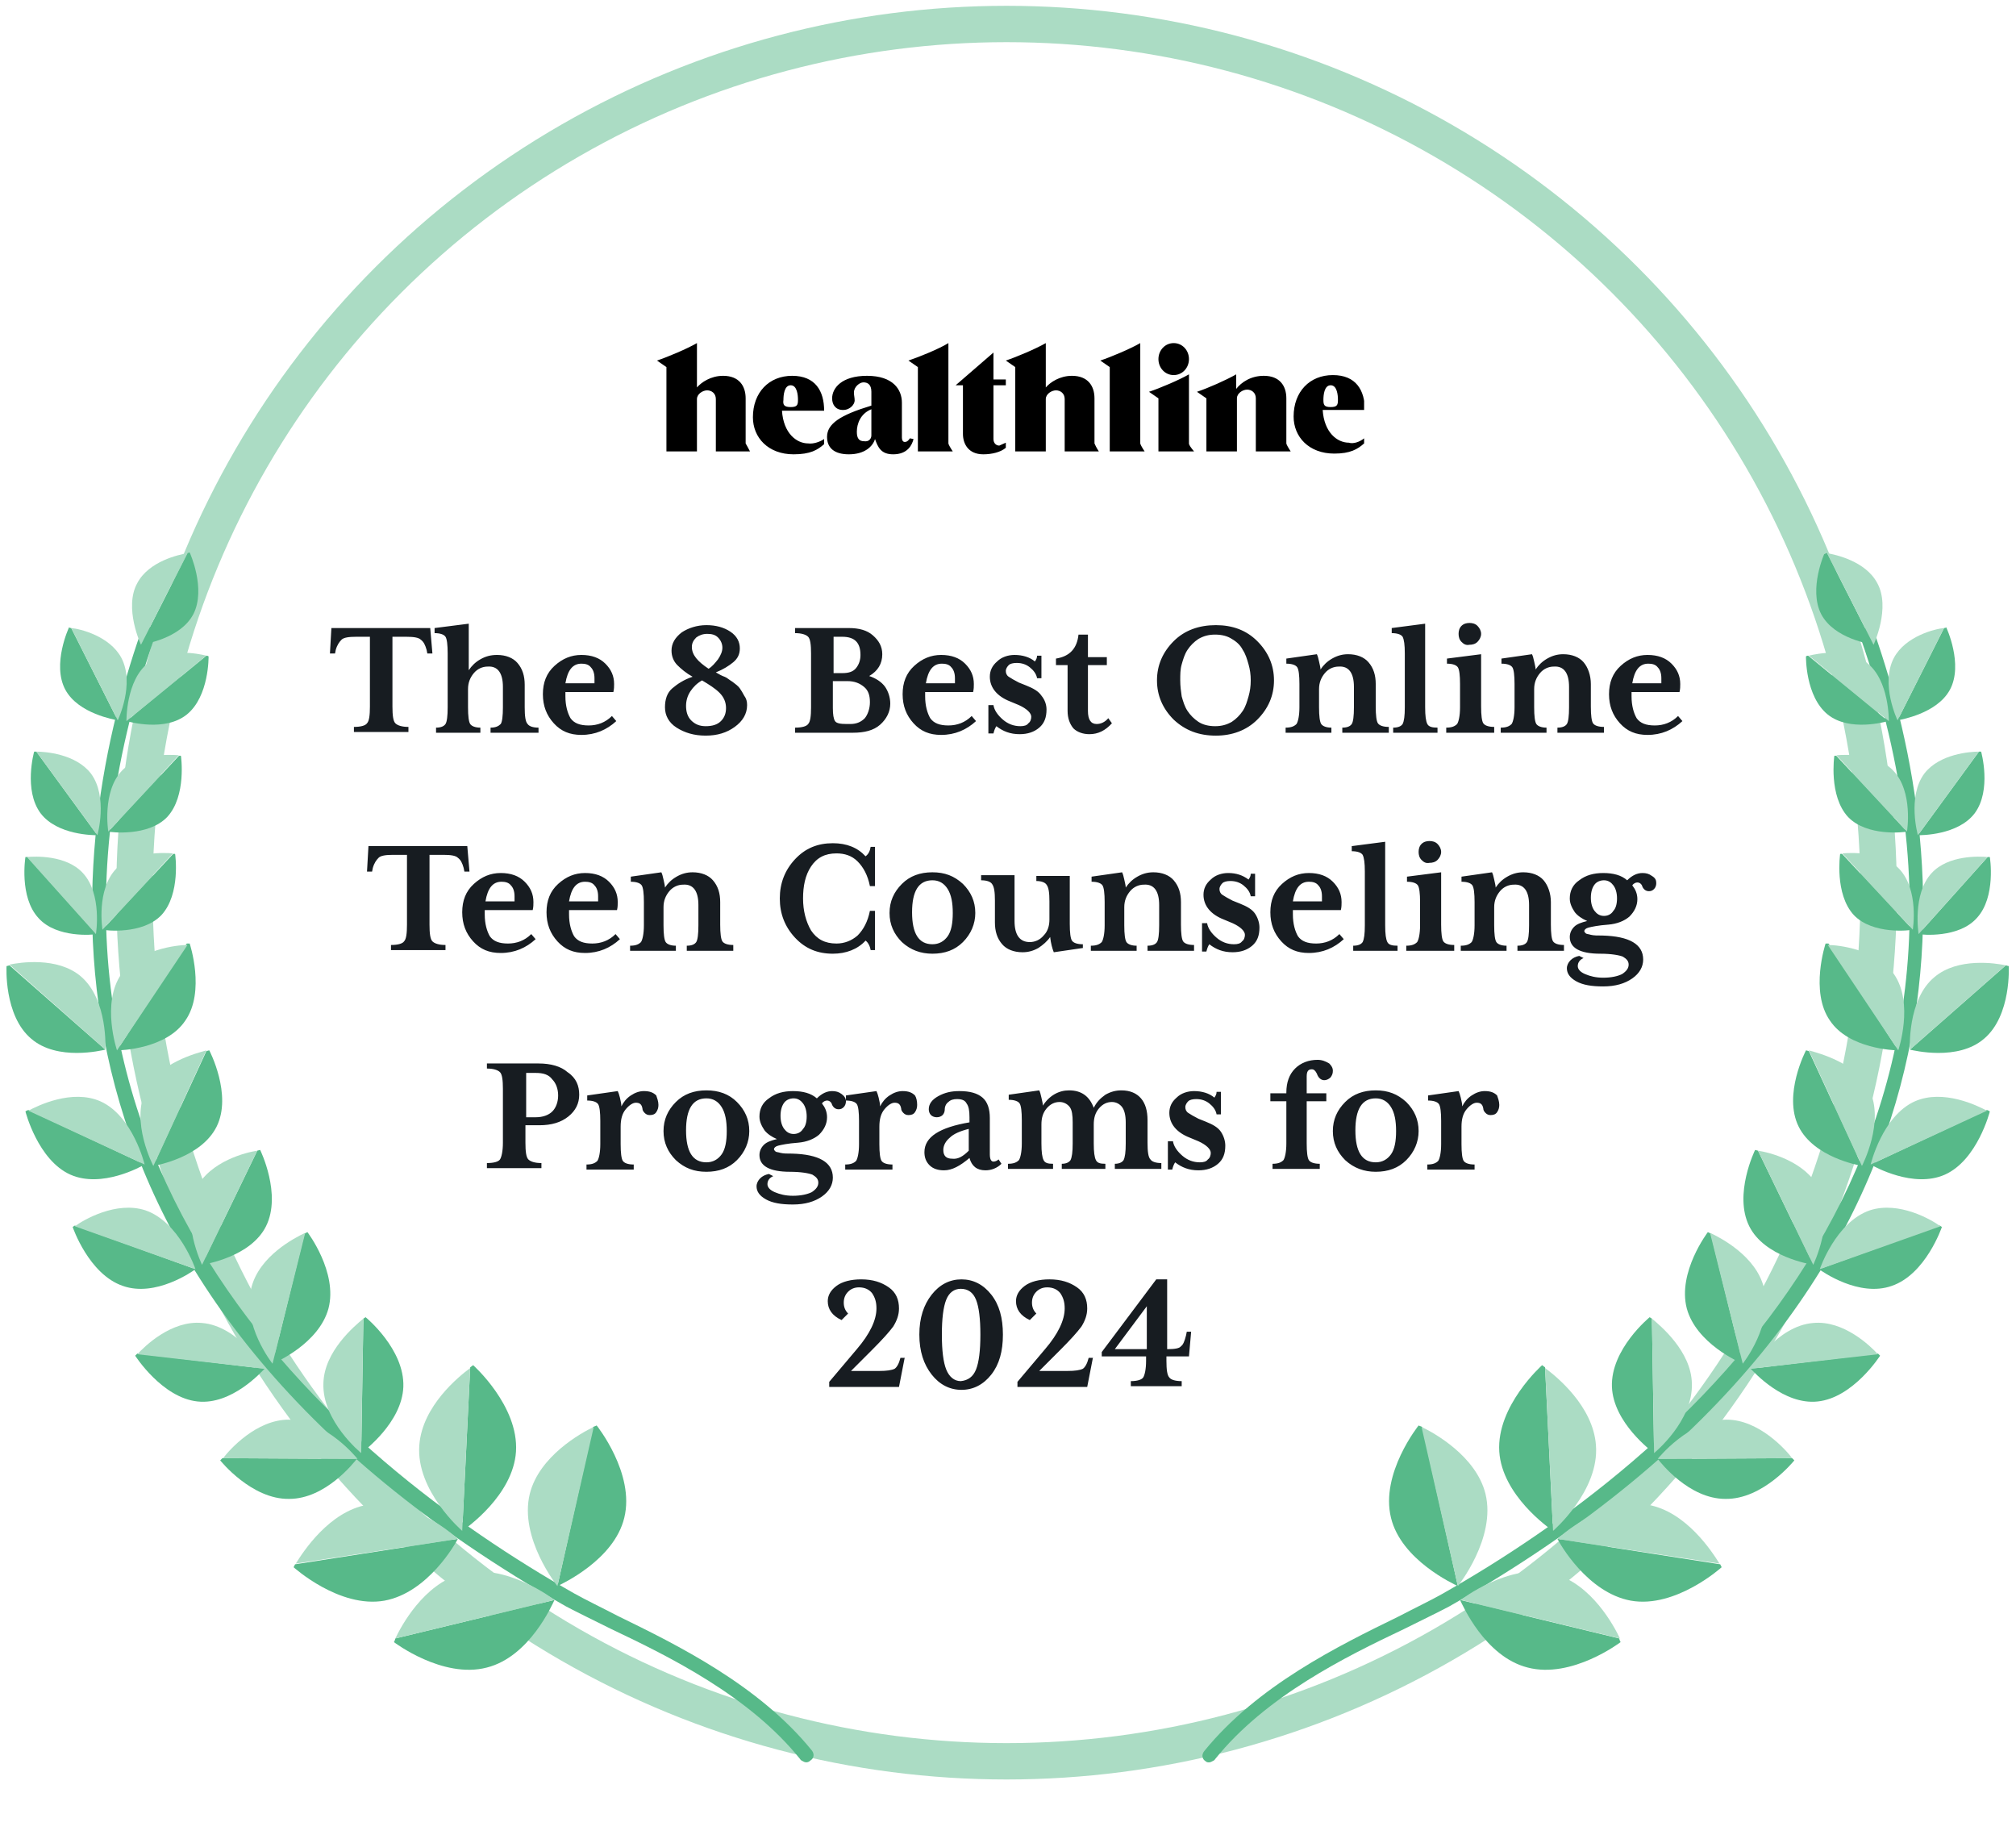 <?xml version="1.0" encoding="utf-8"?>
<!-- Generator: Adobe Illustrator 27.5.0, SVG Export Plug-In . SVG Version: 6.00 Build 0)  -->
<svg version="1.1" id="Layer_1" xmlns="http://www.w3.org/2000/svg" xmlns:xlink="http://www.w3.org/1999/xlink" x="0px" y="0px"
	 viewBox="0 0 277.4 253" style="enable-background:new 0 0 277.4 253;" xml:space="preserve">
<style type="text/css">
	.st0{fill:none;stroke:#ABDCC4;stroke-width:5;}
	.st1{clip-path:url(#SVGID_00000152236791670269709250000002778627013555743122_);}
	.st2{fill:#171C21;}
	.st3{fill:#57B989;}
	.st4{fill:#ABDCC4;}
	.st5{clip-path:url(#SVGID_00000145050489639307196950000000331869042845132987_);}
</style>
<ellipse class="st0" cx="138.5" cy="122.8" rx="120" ry="119.5"/>
<g>
	<defs>
		<rect id="SVGID_1_" x="90.2" y="46.8" width="97.5" height="16"/>
	</defs>
	<clipPath id="SVGID_00000018238525131322803120000008067946659480784807_">
		<use xlink:href="#SVGID_1_"  style="overflow:visible;"/>
	</clipPath>
	<g style="clip-path:url(#SVGID_00000018238525131322803120000008067946659480784807_);">
		<path d="M103.2,62.1h-4.7v-7.2c0-0.8-0.6-1.2-1.2-1.2c-0.6,0-1.4,0.5-1.4,1.2v7.2h-4.2V50.5l-1.3-0.9c1.5-0.5,4.1-1.6,5.5-2.4v6.1
			c0.6-0.7,1.9-1.6,3.6-1.6c2.2,0,3.1,1.4,3.1,3.1V61C102.7,61.2,102.9,61.5,103.2,62.1z M151.2,62.1h-4.7v-7.2
			c0-0.8-0.6-1.2-1.2-1.2c-0.6,0-1.4,0.5-1.4,1.2v7.2h-4.2V50.5l-1.3-0.9c1.5-0.5,4.1-1.6,5.5-2.4v6.1c0.6-0.7,1.9-1.6,3.6-1.6
			c2.2,0,3.1,1.4,3.1,3.1V61C150.7,61.2,150.8,61.5,151.2,62.1z M113.4,60.4v0.7c-0.9,0.8-1.9,1.4-4.2,1.4c-3.5,0-5.6-2.3-5.6-5.1
			c0-3.4,2.2-5.7,5.4-5.7c3.2,0,4.4,2.1,4.4,4.8h-5.8c0.2,3.1,2,4.5,3.6,4.5C111.9,61.1,112.8,60.8,113.4,60.4z M108.8,56
			c0.9,0,1-0.3,1-1c0-0.6-0.1-2-1-2c-0.9,0-1,1.4-1,2C107.7,55.7,107.9,56,108.8,56z M187.7,60.3v0.7c-0.9,0.8-1.9,1.4-4.1,1.4
			c-3.5,0-5.6-2.3-5.6-5.1c0-3.4,2.2-5.7,5.4-5.7c3.2,0,4.4,2.1,4.4,4.8h-5.8c0.2,3.1,2,4.5,3.6,4.5
			C186.2,61.1,187.1,60.8,187.7,60.3z M183.1,56c0.9,0,1-0.3,1-1c0-0.6-0.1-2-1-2s-1,1.4-1,2C182.1,55.7,182.2,56,183.1,56z
			 M125.2,60.3l0.5,0.1c-0.2,0.8-0.8,2.1-2.8,2.1c-1.7,0-2.1-1-2.5-2.1c-0.3,1-1.4,2.1-3.6,2.1c-1.9,0-3-0.8-3-2.4
			c0-1.8,1.8-3,6.1-4.3v-1.9c0-1-0.5-1.3-1.1-1.3c-0.5,0-1.3,0.6-1.3,1.4c0,0.4,0.1,0.7,0.1,1.1c0,0.5-0.6,1.3-1.6,1.3
			c-1,0-1.5-0.7-1.5-1.6c0-1.4,1.3-3.1,4.8-3.1c3.6,0,4.8,1.9,4.8,3.7v4.8c0,0.3,0.1,0.6,0.4,0.6C124.8,60.8,125,60.6,125.2,60.3z
			 M119.9,59.9v-3.6c-1.5,0.6-2,2-2,3.1c0,0.9,0.3,1.3,1,1.3C119.5,60.8,119.9,60.4,119.9,59.9z M131.1,62.1h-4.8V50.5l-1.3-0.9
			c1.5-0.5,4.2-1.6,5.5-2.4V61C130.5,61.1,130.7,61.5,131.1,62.1z M157.5,62.1h-4.8V50.5l-1.3-0.9c1.5-0.5,4.1-1.6,5.5-2.4V61
			C156.9,61.1,157.1,61.5,157.5,62.1z M138.4,60.9v0.7c-0.7,0.6-1.9,0.9-3.1,0.9c-2.1,0-2.8-1.5-2.8-2.8V53h-1l5.2-4.5v3.7h1.7V53
			h-1.7v7.4c0,0.6,0.4,0.9,0.8,0.9C137.7,61.2,138.2,61,138.4,60.9z M161.5,51.6c-1.2,0-2.1-1-2.1-2.2c0-1.2,0.9-2.2,2.1-2.2
			c1.2,0,2.1,1,2.1,2.2C163.6,50.6,162.7,51.6,161.5,51.6z M164.3,62.1h-4.9v-7.3l-1.3-0.9c1.5-0.5,4.1-1.6,5.5-2.4V61
			C163.6,61.2,163.8,61.5,164.3,62.1z M177.6,62.1h-4.8v-7.3c0-0.8-0.6-1.2-1.2-1.2c-0.6,0-1.4,0.5-1.4,1.2v7.3H166v-7.3l-1.3-0.9
			c1.5-0.5,4-1.6,5.4-2.4v2c0.7-0.9,2-1.8,3.8-1.8c2.2,0,3.1,1.4,3.1,3.1V61C177,61.1,177.2,61.5,177.6,62.1z"/>
	</g>
</g>
<path class="st2" d="M59.5,89.9h-0.7l-0.1-0.5c-0.2-0.7-0.4-1.1-0.8-1.4c-0.3-0.3-1-0.4-2-0.4H54v9.6c0,1.2,0.1,2,0.4,2.3
	c0.3,0.3,0.9,0.5,1.8,0.5v0.7h-7.5v-0.7c1,0,1.6-0.2,1.8-0.5c0.3-0.3,0.4-1.1,0.4-2.3v-9.6h-1.9c-1,0-1.7,0.1-2,0.4
	c-0.3,0.3-0.6,0.7-0.8,1.4l-0.1,0.5h-0.7l0.2-3.5h13.6L59.5,89.9z M73.8,100.8h-6.3v-0.7c0.7,0,1.1-0.2,1.4-0.5
	c0.2-0.3,0.3-1.1,0.3-2.3v-2.8c0-1.9-0.7-2.9-2.1-2.8c-0.7,0-1.4,0.3-1.9,0.9c-0.5,0.6-0.8,1.3-0.8,2.2v2.5c0,1.2,0.1,2,0.3,2.3
	c0.2,0.3,0.7,0.5,1.4,0.5v0.7h-6.1v-0.7c0.7,0,1.1-0.2,1.3-0.5c0.2-0.3,0.3-1.1,0.3-2.3v-7.4c0-1.2-0.1-2-0.3-2.3
	c-0.2-0.3-0.7-0.5-1.5-0.5v-0.7l4.7-0.6v6.4c0.4-0.6,0.9-1.1,1.6-1.5c0.7-0.4,1.4-0.6,2.3-0.6c1.2,0,2.2,0.4,2.8,1.1
	c0.7,0.8,1,1.8,1,3v3.1c0,1.2,0.1,2,0.4,2.3c0.2,0.3,0.7,0.5,1.5,0.5V100.8z M84.8,99.2c-1.3,1.2-2.9,1.9-4.8,1.9
	c-1.6,0-2.8-0.5-3.8-1.6c-1-1.1-1.5-2.4-1.5-4c0-1.6,0.5-2.9,1.6-3.9c1.1-1,2.3-1.5,3.7-1.5c1.4,0,2.5,0.4,3.3,1.2
	c0.8,0.8,1.2,1.7,1.2,2.8c0,0.3,0,0.7-0.1,1.1h-6.6v0.6c0,1.3,0.3,2.3,0.7,3c0.5,0.7,1.3,1,2.5,1c1.2,0,2.3-0.4,3.2-1.3L84.8,99.2z
	 M81.8,93.3c0-0.7-0.2-1.2-0.5-1.5c-0.3-0.4-0.8-0.5-1.3-0.5c-1.2,0-1.9,0.9-2.2,2.7h4C81.8,93.8,81.8,93.6,81.8,93.3z M102.8,97
	c0,1.2-0.6,2.2-1.7,3c-1.1,0.8-2.4,1.2-4,1.2c-1.6,0-2.9-0.4-4-1.1c-1.1-0.7-1.6-1.7-1.6-2.8c0-1.1,0.3-2,1-2.6
	c0.7-0.6,1.6-1.2,2.8-1.6c-0.9-0.5-1.6-1.1-2.1-1.6c-0.5-0.5-0.8-1.2-0.8-2c0-1,0.5-1.8,1.4-2.5c0.9-0.6,2.1-1,3.4-1
	c1.3,0,2.4,0.3,3.3,0.9c0.9,0.6,1.3,1.4,1.3,2.3c0,0.8-0.3,1.4-0.9,1.9c-0.6,0.5-1.4,1-2.4,1.4c0.5,0.3,0.9,0.5,1.2,0.6
	c0.3,0.1,0.6,0.4,1.1,0.7c0.4,0.3,0.8,0.6,1,0.9c0.2,0.3,0.4,0.6,0.6,1C102.7,96.1,102.8,96.5,102.8,97z M98.8,90.7
	c0.4-0.6,0.6-1.1,0.6-1.6c0-0.5-0.2-1-0.6-1.4c-0.4-0.4-0.9-0.5-1.5-0.5c-0.6,0-1.1,0.2-1.5,0.5c-0.4,0.4-0.6,0.8-0.6,1.3
	c0,1.1,0.8,2,2.3,3C98,91.7,98.4,91.2,98.8,90.7z M99.9,97.4c0-0.8-0.3-1.5-0.9-2.1c-0.6-0.6-1.4-1.1-2.4-1.7
	c-0.7,0.4-1.2,0.9-1.6,1.5c-0.4,0.6-0.6,1.3-0.6,2c0,0.8,0.2,1.5,0.7,2c0.5,0.5,1.1,0.8,2,0.8c0.9,0,1.6-0.2,2.1-0.7
	C99.7,98.7,99.9,98.1,99.9,97.4z M122.5,96.8c0,1.1-0.5,2.1-1.4,2.9c-0.9,0.8-2.2,1.1-3.7,1.1h-8v-0.7c1,0,1.6-0.2,1.8-0.5
	c0.3-0.3,0.4-1.1,0.4-2.3v-7.4c0-1.2-0.1-2-0.4-2.3c-0.3-0.3-0.9-0.5-1.8-0.5v-0.7h7.4c1.4,0,2.5,0.3,3.3,1c0.8,0.7,1.3,1.5,1.3,2.6
	c0,1.3-0.6,2.3-1.8,3c0.9,0.3,1.7,0.8,2.2,1.5C122.2,95.1,122.5,95.9,122.5,96.8z M118.4,90.1c0-1.7-0.8-2.5-2.5-2.5h-1.2v5h1.2
	c0.9,0,1.5-0.2,1.9-0.7C118.2,91.4,118.4,90.8,118.4,90.1z M116.6,93.7h-2v3.7c0,0.9,0.1,1.5,0.3,1.8c0.2,0.3,0.7,0.4,1.6,0.4h0.5
	c0.9,0,1.5-0.3,2-0.8c0.4-0.5,0.7-1.3,0.7-2.2c0-0.9-0.2-1.6-0.8-2.1C118.3,94,117.6,93.7,116.6,93.7z M134.3,99.2
	c-1.3,1.2-2.9,1.9-4.8,1.9c-1.6,0-2.8-0.5-3.8-1.6c-1-1.1-1.5-2.4-1.5-4c0-1.6,0.5-2.9,1.6-3.9c1.1-1,2.3-1.5,3.7-1.5
	c1.4,0,2.5,0.4,3.3,1.2c0.8,0.8,1.2,1.7,1.2,2.8c0,0.3,0,0.7-0.1,1.1h-6.6v0.6c0,1.3,0.3,2.3,0.7,3c0.5,0.7,1.3,1,2.5,1
	c1.2,0,2.3-0.4,3.2-1.3L134.3,99.2z M131.4,93.3c0-0.7-0.2-1.2-0.5-1.5c-0.3-0.4-0.8-0.5-1.3-0.5c-1.2,0-1.9,0.9-2.2,2.7h4
	C131.4,93.8,131.4,93.6,131.4,93.3z M144,97.6c0,1.1-0.3,1.9-1,2.5c-0.7,0.6-1.6,0.9-2.7,0.9c-1.3,0-2.3-0.4-3.2-1.1
	c-0.2,0.3-0.3,0.6-0.4,1H136V97h0.7c0.1,0.7,0.6,1.4,1.3,2c0.7,0.6,1.5,0.9,2.4,0.9c0.5,0,0.9-0.1,1.1-0.4c0.3-0.2,0.4-0.6,0.4-0.9
	c0-0.5-0.6-1.1-1.7-1.6l-1.2-0.5c-1.8-0.7-2.8-1.9-2.8-3.4c0-0.8,0.3-1.5,1-2.1c0.6-0.6,1.5-0.9,2.4-0.9c1.1,0,2.1,0.3,2.8,0.9
	c0.2-0.3,0.3-0.5,0.3-0.8h0.6v3.1h-0.6c-0.1-0.6-0.5-1.1-1-1.5c-0.5-0.4-1.1-0.6-1.8-0.6c-0.5,0-0.9,0.1-1.1,0.3
	c-0.2,0.2-0.4,0.5-0.4,0.8c0,0.3,0.1,0.6,0.4,0.8c0.3,0.2,0.8,0.5,1.4,0.8l1,0.4c1,0.4,1.7,0.8,2.1,1.4C143.8,96.3,144,97,144,97.6z
	 M153,99.5c-0.9,1-1.9,1.5-3.1,1.5c-0.9,0-1.7-0.3-2.2-0.8c-0.5-0.6-0.8-1.4-0.8-2.4v-6.3h-1.6v-0.9c1.9-0.3,2.9-1.4,3.1-3.3h1.3
	v3.1h2.6v1.1h-2.6v6.3c0,1.2,0.4,1.8,1.2,1.8c0.5,0,1.1-0.2,1.6-0.8L153,99.5z M173,88.2c1.5,1.5,2.3,3.3,2.3,5.4
	c0,2.1-0.8,3.9-2.3,5.4c-1.5,1.5-3.5,2.2-5.7,2.2c-2.3,0-4.2-0.7-5.8-2.2c-1.5-1.5-2.3-3.3-2.3-5.4c0-2.1,0.8-3.9,2.3-5.4
	c1.5-1.5,3.5-2.2,5.8-2.2C169.6,86,171.5,86.7,173,88.2z M171.8,95.8c0.2-0.7,0.3-1.4,0.3-2.2c0-0.8-0.1-1.5-0.3-2.2
	c-0.2-0.7-0.4-1.4-0.8-2c-0.3-0.6-0.8-1.1-1.5-1.5c-0.6-0.4-1.4-0.6-2.3-0.6c-0.9,0-1.6,0.2-2.3,0.6c-0.6,0.4-1.1,0.9-1.5,1.5
	c-0.4,0.6-0.6,1.3-0.8,2c-0.2,0.7-0.2,1.4-0.2,2.2c0,0.8,0.1,1.5,0.2,2.2c0.2,0.7,0.4,1.4,0.8,2c0.4,0.6,0.9,1.1,1.5,1.5
	c0.6,0.4,1.4,0.6,2.3,0.6c0.9,0,1.6-0.2,2.3-0.6c0.6-0.4,1.1-0.9,1.5-1.5C171.4,97.2,171.6,96.5,171.8,95.8z M191,100.8h-6.3v-0.7
	c0.7,0,1.1-0.2,1.3-0.5c0.2-0.3,0.3-1.1,0.3-2.3v-2.8c0-1.9-0.7-2.9-2.1-2.8c-0.7,0-1.4,0.3-1.9,0.9c-0.5,0.6-0.8,1.3-0.8,2.2v2.5
	c0,1.2,0.1,2,0.3,2.3c0.2,0.3,0.7,0.5,1.4,0.5v0.7h-6.3v-0.7c0.8,0,1.2-0.2,1.5-0.5c0.2-0.3,0.4-1.1,0.4-2.3v-3.2
	c0-1.2-0.1-2-0.3-2.3c-0.2-0.3-0.7-0.5-1.5-0.5v-0.7l4.2-0.6c0.1,0.2,0.2,0.5,0.3,1c0.1,0.5,0.2,0.8,0.2,1.1
	c0.4-0.6,0.9-1.1,1.6-1.5c0.7-0.4,1.4-0.6,2.2-0.6c1.2,0,2.2,0.4,2.8,1.1c0.7,0.8,1,1.8,1,3v3.1c0,1.2,0.1,2,0.3,2.3
	c0.2,0.3,0.7,0.5,1.5,0.5V100.8z M197.9,100.8h-6.2v-0.7c0.7,0,1.1-0.2,1.3-0.5c0.2-0.4,0.3-1.1,0.3-2.3v-7.4c0-1.2-0.1-1.9-0.3-2.3
	c-0.2-0.3-0.7-0.5-1.5-0.5v-0.7l4.6-0.6v11.5c0,1.2,0.1,1.9,0.3,2.3c0.2,0.4,0.7,0.5,1.4,0.5V100.8z M205.5,100.8H199v-0.7
	c0.8,0,1.2-0.2,1.5-0.5c0.2-0.3,0.4-1.1,0.4-2.3v-3.2c0-1.2-0.1-2-0.3-2.3c-0.2-0.3-0.7-0.5-1.5-0.5v-0.7l4.7-0.6v7.2
	c0,1.2,0.1,2,0.3,2.3c0.2,0.3,0.7,0.5,1.5,0.5V100.8z M201.1,88.3c-0.3-0.3-0.4-0.7-0.4-1.1c0-0.4,0.1-0.8,0.4-1.1
	c0.3-0.3,0.7-0.4,1.1-0.4c0.4,0,0.8,0.1,1.1,0.4c0.3,0.3,0.5,0.7,0.5,1.1c0,0.4-0.2,0.8-0.5,1.1c-0.3,0.3-0.7,0.4-1.1,0.4
	C201.7,88.8,201.4,88.6,201.1,88.3z M220.6,100.8h-6.3v-0.7c0.7,0,1.1-0.2,1.3-0.5c0.2-0.3,0.3-1.1,0.3-2.3v-2.8
	c0-1.9-0.7-2.9-2.1-2.8c-0.7,0-1.4,0.3-1.9,0.9c-0.5,0.6-0.8,1.3-0.8,2.2v2.5c0,1.2,0.1,2,0.3,2.3c0.2,0.3,0.7,0.5,1.4,0.5v0.7h-6.3
	v-0.7c0.8,0,1.2-0.2,1.5-0.5c0.2-0.3,0.4-1.1,0.4-2.3v-3.2c0-1.2-0.1-2-0.3-2.3c-0.2-0.3-0.7-0.5-1.5-0.5v-0.7l4.2-0.6
	c0.1,0.2,0.2,0.5,0.3,1c0.1,0.5,0.2,0.8,0.2,1.1c0.4-0.6,0.9-1.1,1.6-1.5c0.7-0.4,1.4-0.6,2.2-0.6c1.2,0,2.2,0.4,2.8,1.1s1,1.8,1,3
	v3.1c0,1.2,0.1,2,0.3,2.3c0.2,0.3,0.7,0.5,1.5,0.5V100.8z M231.5,99.2c-1.3,1.2-2.9,1.9-4.8,1.9c-1.6,0-2.8-0.5-3.8-1.6
	c-1-1.1-1.5-2.4-1.5-4c0-1.6,0.5-2.9,1.6-3.9c1.1-1,2.3-1.5,3.7-1.5c1.4,0,2.5,0.4,3.3,1.2c0.8,0.8,1.2,1.7,1.2,2.8
	c0,0.3,0,0.7-0.1,1.1h-6.6v0.6c0,1.3,0.3,2.3,0.7,3c0.5,0.7,1.3,1,2.5,1c1.2,0,2.3-0.4,3.2-1.3L231.5,99.2z M228.6,93.3
	c0-0.7-0.2-1.2-0.5-1.5c-0.3-0.4-0.8-0.5-1.3-0.5c-1.2,0-1.9,0.9-2.2,2.7h4C228.6,93.8,228.6,93.6,228.6,93.3z M64.6,119.9h-0.7
	l-0.1-0.5c-0.2-0.7-0.4-1.1-0.8-1.4c-0.3-0.3-1-0.4-2-0.4h-1.9v9.6c0,1.2,0.1,2,0.4,2.3c0.3,0.3,0.9,0.5,1.8,0.5v0.7h-7.5v-0.7
	c1,0,1.6-0.2,1.8-0.5c0.3-0.3,0.4-1.1,0.4-2.3v-9.6h-1.9c-1,0-1.7,0.1-2,0.4c-0.3,0.3-0.6,0.7-0.8,1.4l-0.1,0.5h-0.7l0.2-3.5h13.6
	L64.6,119.9z M73.7,129.2c-1.3,1.2-2.9,1.9-4.8,1.9c-1.6,0-2.8-0.5-3.8-1.6c-1-1.1-1.5-2.4-1.5-4c0-1.6,0.5-2.9,1.6-3.9
	c1.1-1,2.3-1.5,3.7-1.5c1.4,0,2.5,0.4,3.3,1.2c0.8,0.8,1.2,1.7,1.2,2.8c0,0.3,0,0.7-0.1,1.1h-6.6v0.6c0,1.3,0.3,2.3,0.7,3
	c0.5,0.7,1.3,1,2.5,1c1.2,0,2.3-0.4,3.2-1.3L73.7,129.2z M70.8,123.3c0-0.7-0.2-1.2-0.5-1.5c-0.3-0.4-0.8-0.5-1.3-0.5
	c-1.2,0-1.9,0.9-2.2,2.7h4C70.8,123.8,70.8,123.6,70.8,123.3z M85.3,129.2c-1.3,1.2-2.9,1.9-4.8,1.9c-1.6,0-2.8-0.5-3.8-1.6
	c-1-1.1-1.5-2.4-1.5-4c0-1.6,0.5-2.9,1.6-3.9c1.1-1,2.3-1.5,3.7-1.5c1.4,0,2.5,0.4,3.3,1.2c0.8,0.8,1.2,1.7,1.2,2.8
	c0,0.3,0,0.7-0.1,1.1h-6.6v0.6c0,1.3,0.3,2.3,0.7,3c0.5,0.7,1.3,1,2.5,1c1.2,0,2.3-0.4,3.2-1.3L85.3,129.2z M82.3,123.3
	c0-0.7-0.2-1.2-0.5-1.5c-0.3-0.4-0.8-0.5-1.3-0.5c-1.2,0-1.9,0.9-2.2,2.7h4C82.3,123.8,82.3,123.6,82.3,123.3z M100.8,130.8h-6.3
	v-0.7c0.7,0,1.1-0.2,1.3-0.5c0.2-0.3,0.3-1.1,0.3-2.3v-2.8c0-1.9-0.7-2.9-2.1-2.8c-0.7,0-1.4,0.3-1.9,0.9c-0.5,0.6-0.8,1.3-0.8,2.2
	v2.5c0,1.2,0.1,2,0.3,2.3c0.2,0.3,0.7,0.5,1.4,0.5v0.7h-6.3v-0.7c0.8,0,1.2-0.2,1.5-0.5c0.2-0.3,0.4-1.1,0.4-2.3v-3.2
	c0-1.2-0.1-2-0.3-2.3c-0.2-0.3-0.7-0.5-1.5-0.5v-0.7l4.2-0.6c0.1,0.2,0.2,0.5,0.3,1c0.1,0.5,0.2,0.8,0.2,1.1
	c0.4-0.6,0.9-1.1,1.6-1.5c0.7-0.4,1.4-0.6,2.2-0.6c1.2,0,2.2,0.4,2.8,1.1c0.7,0.8,1,1.8,1,3v3.1c0,1.2,0.1,2,0.3,2.3
	c0.2,0.3,0.7,0.5,1.5,0.5V130.8z M120.4,130.7h-0.6c-0.1-0.6-0.4-1.1-0.7-1.3c-1.1,1.2-2.7,1.8-4.5,1.8c-2.1,0-3.8-0.7-5.2-2.2
	c-1.4-1.5-2.1-3.3-2.1-5.4c0-2.1,0.7-3.9,2.1-5.4c1.4-1.5,3.1-2.2,5.2-2.2c1.9,0,3.4,0.6,4.5,1.8c0.4-0.3,0.6-0.7,0.7-1.3h0.6v5.4
	h-0.7c-0.3-1.5-0.9-2.6-1.7-3.4c-0.8-0.8-1.8-1.1-2.9-1.1c-1.6,0-2.7,0.6-3.5,1.8c-0.8,1.2-1.1,2.7-1.1,4.4c0,1.7,0.4,3.2,1.1,4.4
	c0.8,1.2,1.9,1.8,3.5,1.8c1.1,0,2.1-0.4,2.9-1.1c0.8-0.8,1.4-1.9,1.7-3.4h0.7V130.7z M132.5,121.6c1.1,1.1,1.7,2.4,1.7,4
	c0,1.5-0.6,2.9-1.7,4c-1.1,1.1-2.5,1.6-4.2,1.6c-1.6,0-3-0.5-4.2-1.6c-1.1-1.1-1.7-2.4-1.7-4c0-1.6,0.6-2.9,1.7-4
	c1.1-1.1,2.5-1.6,4.2-1.6C130,120,131.3,120.5,132.5,121.6z M131.1,125.6c0-1.4-0.2-2.5-0.7-3.3c-0.5-0.8-1.2-1.2-2.1-1.2
	c-1.9,0-2.8,1.5-2.8,4.4c0,2.9,0.9,4.4,2.8,4.4c0.9,0,1.6-0.4,2.1-1.1C130.9,128.1,131.1,127,131.1,125.6z M149.1,130.4L145,131
	c-0.2-0.5-0.4-1.2-0.5-2.1c-0.4,0.6-1,1.1-1.6,1.5c-0.7,0.4-1.4,0.6-2.2,0.6c-1.2,0-2.2-0.4-2.8-1.1c-0.7-0.8-1-1.8-1-3v-3
	c0-1.2-0.1-1.9-0.4-2.3c-0.2-0.3-0.7-0.5-1.5-0.5v-0.7h4.6v6.3c0,1.9,0.7,2.9,2.1,2.9c0.7,0,1.4-0.3,1.9-0.9
	c0.6-0.6,0.8-1.4,0.8-2.2v-2.5c0-1.2-0.1-1.9-0.4-2.3c-0.2-0.3-0.7-0.5-1.4-0.5v-0.7h4.6v6.6c0,1.2,0.1,2,0.3,2.3
	c0.2,0.3,0.7,0.5,1.5,0.5V130.4z M164.2,130.8h-6.3v-0.7c0.7,0,1.1-0.2,1.3-0.5c0.2-0.3,0.3-1.1,0.3-2.3v-2.8c0-1.9-0.7-2.9-2.1-2.8
	c-0.7,0-1.4,0.3-1.9,0.9c-0.5,0.6-0.8,1.3-0.8,2.2v2.5c0,1.2,0.1,2,0.3,2.3c0.2,0.3,0.7,0.5,1.4,0.5v0.7h-6.3v-0.7
	c0.8,0,1.2-0.2,1.5-0.5c0.2-0.3,0.4-1.1,0.4-2.3v-3.2c0-1.2-0.1-2-0.3-2.3c-0.2-0.3-0.7-0.5-1.5-0.5v-0.7l4.2-0.6
	c0.1,0.2,0.2,0.5,0.3,1c0.1,0.5,0.2,0.8,0.2,1.1c0.4-0.6,0.9-1.1,1.6-1.5c0.7-0.4,1.4-0.6,2.2-0.6c1.2,0,2.2,0.4,2.8,1.1
	c0.7,0.8,1,1.8,1,3v3.1c0,1.2,0.1,2,0.3,2.3c0.2,0.3,0.7,0.5,1.5,0.5V130.8z M173.3,127.6c0,1.1-0.3,1.9-1,2.5
	c-0.7,0.6-1.6,0.9-2.7,0.9c-1.3,0-2.3-0.4-3.2-1.1c-0.2,0.3-0.3,0.6-0.4,1h-0.6V127h0.7c0.1,0.7,0.6,1.4,1.3,2
	c0.7,0.6,1.5,0.9,2.4,0.9c0.5,0,0.9-0.1,1.1-0.4c0.3-0.2,0.4-0.6,0.4-0.9c0-0.5-0.6-1.1-1.7-1.6l-1.2-0.5c-1.8-0.7-2.8-1.9-2.8-3.4
	c0-0.8,0.3-1.5,1-2.1c0.6-0.6,1.5-0.9,2.4-0.9c1.1,0,2,0.3,2.8,0.9c0.2-0.3,0.3-0.5,0.3-0.8h0.6v3.1h-0.6c-0.1-0.6-0.5-1.1-1-1.5
	c-0.5-0.4-1.1-0.6-1.8-0.6c-0.5,0-0.9,0.1-1.1,0.3c-0.2,0.2-0.4,0.5-0.4,0.8c0,0.3,0.1,0.6,0.4,0.8c0.3,0.2,0.8,0.5,1.4,0.8l1,0.4
	c1,0.4,1.7,0.8,2.1,1.4C173.1,126.3,173.3,127,173.3,127.6z M184.9,129.2c-1.3,1.2-2.9,1.9-4.8,1.9c-1.6,0-2.8-0.5-3.8-1.6
	c-1-1.1-1.5-2.4-1.5-4c0-1.6,0.5-2.9,1.6-3.9c1.1-1,2.3-1.5,3.7-1.5c1.4,0,2.5,0.4,3.3,1.2c0.8,0.8,1.2,1.7,1.2,2.8
	c0,0.3,0,0.7-0.1,1.1h-6.6v0.6c0,1.3,0.3,2.3,0.7,3c0.5,0.7,1.3,1,2.5,1c1.2,0,2.3-0.4,3.2-1.3L184.9,129.2z M181.9,123.3
	c0-0.7-0.2-1.2-0.5-1.5c-0.3-0.4-0.8-0.5-1.3-0.5c-1.2,0-1.9,0.9-2.2,2.7h4C181.9,123.8,181.9,123.6,181.9,123.3z M192.4,130.8h-6.2
	v-0.7c0.7,0,1.1-0.2,1.3-0.5c0.2-0.4,0.3-1.1,0.3-2.3v-7.4c0-1.2-0.1-1.9-0.3-2.3c-0.2-0.3-0.7-0.5-1.5-0.5v-0.7l4.6-0.6v11.5
	c0,1.2,0.1,1.9,0.3,2.3c0.2,0.4,0.7,0.5,1.4,0.5V130.8z M200,130.8h-6.5v-0.7c0.8,0,1.2-0.2,1.5-0.5c0.2-0.3,0.4-1.1,0.4-2.3v-3.2
	c0-1.2-0.1-2-0.3-2.3c-0.2-0.3-0.7-0.5-1.5-0.5v-0.7l4.7-0.6v7.2c0,1.2,0.1,2,0.3,2.3c0.2,0.3,0.7,0.5,1.5,0.5V130.8z M195.6,118.3
	c-0.3-0.3-0.4-0.7-0.4-1.1c0-0.4,0.1-0.8,0.4-1.1c0.3-0.3,0.7-0.4,1.1-0.4c0.4,0,0.8,0.1,1.1,0.4c0.3,0.3,0.5,0.7,0.5,1.1
	c0,0.4-0.2,0.8-0.5,1.1c-0.3,0.3-0.7,0.4-1.1,0.4C196.2,118.8,195.9,118.6,195.6,118.3z M215.1,130.8h-6.3v-0.7
	c0.7,0,1.1-0.2,1.3-0.5c0.2-0.3,0.3-1.1,0.3-2.3v-2.8c0-1.9-0.7-2.9-2.1-2.8c-0.7,0-1.4,0.3-1.9,0.9c-0.5,0.6-0.8,1.3-0.8,2.2v2.5
	c0,1.2,0.1,2,0.3,2.3c0.2,0.3,0.7,0.5,1.4,0.5v0.7H201v-0.7c0.8,0,1.2-0.2,1.5-0.5c0.2-0.3,0.4-1.1,0.4-2.3v-3.2
	c0-1.2-0.1-2-0.3-2.3c-0.2-0.3-0.7-0.5-1.5-0.5v-0.7l4.2-0.6c0.1,0.2,0.2,0.5,0.3,1c0.1,0.5,0.2,0.8,0.2,1.1
	c0.4-0.6,0.9-1.1,1.6-1.5s1.4-0.6,2.2-0.6c1.2,0,2.2,0.4,2.8,1.1s1,1.8,1,3v3.1c0,1.2,0.1,2,0.3,2.3c0.2,0.3,0.7,0.5,1.5,0.5V130.8z
	 M227.9,121.5c0,0.3-0.1,0.6-0.3,0.8c-0.2,0.2-0.4,0.3-0.7,0.3c-0.4,0-0.7-0.2-0.9-0.6c-0.1-0.4-0.4-0.6-0.7-0.6
	c-0.2,0-0.5,0.1-0.7,0.4c0.4,0.5,0.7,1.1,0.7,1.9c0,0.9-0.4,1.7-1.1,2.4c-0.7,0.6-1.7,1-2.9,1.1c-1.4,0.1-2.3,0.3-2.7,0.4
	c-0.4,0.1-0.6,0.3-0.6,0.5c0,0.1,0.1,0.2,0.2,0.3c0.1,0.1,0.4,0.1,0.7,0.2c0.4,0.1,0.9,0.1,1.6,0.1c3.7,0.1,5.6,1.2,5.6,3.3
	c0,1-0.5,1.9-1.5,2.6c-1,0.7-2.3,1.1-4,1.1c-1.6,0-2.8-0.2-3.7-0.7c-0.9-0.5-1.3-1.1-1.3-1.8c0-0.4,0.2-0.8,0.5-1.1
	c0.3-0.3,0.7-0.5,1.2-0.6l0.6,0.3c-0.5,0.2-0.8,0.6-0.8,1.1c0,0.4,0.3,0.8,1,1.1c0.7,0.3,1.5,0.5,2.5,0.5c1.1,0,2-0.2,2.6-0.5
	c0.6-0.4,0.9-0.8,0.9-1.3c0-0.5-0.3-0.8-0.8-1.1c-0.5-0.2-1.6-0.4-3.1-0.4c-2.8,0-4.2-0.8-4.2-2.3c0-0.5,0.2-1,0.6-1.4
	c0.4-0.4,1-0.6,1.8-0.8c-0.7-0.3-1.3-0.7-1.7-1.2c-0.4-0.6-0.7-1.2-0.7-1.9c0-1,0.4-1.9,1.3-2.5c0.9-0.7,2-1,3.3-1
	c1.4,0,2.5,0.3,3.3,1c0.7-0.7,1.4-1,2.1-1c0.5,0,0.9,0.1,1.3,0.4C227.8,120.8,227.9,121.1,227.9,121.5z M222.5,123.6
	c0-0.8-0.2-1.4-0.5-1.8c-0.3-0.4-0.7-0.7-1.3-0.7c-0.5,0-1,0.2-1.3,0.6c-0.3,0.4-0.5,1-0.5,1.8c0,0.8,0.2,1.4,0.5,1.8
	c0.3,0.4,0.7,0.7,1.3,0.7c0.5,0,1-0.2,1.3-0.7C222.3,125,222.5,124.4,222.5,123.6z M79.7,150.6c0,1.2-0.5,2.2-1.5,3
	c-1,0.8-2.3,1.2-4,1.2h-1.9v2.4c0,1.2,0.1,2,0.4,2.3c0.3,0.3,0.9,0.5,1.8,0.5v0.7h-7.5v-0.7c1,0,1.6-0.2,1.8-0.5s0.4-1.1,0.4-2.3
	v-7.4c0-1.2-0.1-2-0.4-2.3c-0.3-0.3-0.9-0.5-1.8-0.5v-0.7h7.1c1.7,0,3.1,0.4,4,1.2C79.3,148.3,79.7,149.4,79.7,150.6z M73.7,147.6
	h-1.3v6.1h1.3c1,0,1.8-0.3,2.3-0.8c0.5-0.5,0.8-1.3,0.8-2.2s-0.3-1.7-0.8-2.2C75.5,147.8,74.7,147.6,73.7,147.6z M90.6,152
	c0,0.4-0.1,0.7-0.3,1c-0.2,0.3-0.5,0.4-0.9,0.4c-0.3,0-0.5-0.1-0.7-0.3c-0.2-0.2-0.3-0.4-0.3-0.6c-0.1-0.6-0.4-0.8-0.9-0.8
	c-0.4,0-0.9,0.3-1.4,0.9c-0.5,0.6-0.7,1.4-0.7,2.4v2.4c0,1.2,0.1,2,0.3,2.3c0.2,0.3,0.7,0.5,1.5,0.5v0.7h-6.5v-0.7
	c0.8,0,1.2-0.2,1.5-0.5c0.2-0.3,0.4-1.1,0.4-2.3v-3.2c0-1.2-0.1-2-0.3-2.3c-0.2-0.3-0.7-0.5-1.5-0.5v-0.7l4.2-0.6
	c0.1,0.2,0.2,0.5,0.3,0.9c0.1,0.5,0.2,0.8,0.2,1.2c0.3-0.6,0.7-1.1,1.3-1.5c0.6-0.4,1.2-0.6,1.8-0.6c0.8,0,1.3,0.2,1.7,0.6
	C90.4,151,90.6,151.5,90.6,152z M101.4,151.6c1.1,1.1,1.7,2.4,1.7,4c0,1.5-0.6,2.9-1.7,4c-1.1,1.1-2.5,1.6-4.2,1.6s-3-0.5-4.2-1.6
	c-1.1-1.1-1.7-2.4-1.7-4c0-1.6,0.6-2.9,1.7-4c1.1-1.1,2.5-1.6,4.2-1.6S100.3,150.5,101.4,151.6z M100,155.6c0-1.4-0.2-2.5-0.7-3.3
	c-0.5-0.8-1.2-1.2-2.1-1.2c-1.9,0-2.8,1.5-2.8,4.4c0,2.9,0.9,4.4,2.8,4.4c0.9,0,1.6-0.4,2.1-1.1C99.8,158.1,100,157,100,155.6z
	 M116.4,151.5c0,0.3-0.1,0.6-0.3,0.8c-0.2,0.2-0.4,0.3-0.7,0.3c-0.4,0-0.7-0.2-0.9-0.6c-0.1-0.4-0.4-0.6-0.7-0.6
	c-0.2,0-0.5,0.1-0.7,0.4c0.4,0.5,0.7,1.1,0.7,1.9c0,0.9-0.4,1.7-1.1,2.4c-0.7,0.6-1.7,1-2.9,1.1c-1.4,0.1-2.3,0.3-2.7,0.4
	c-0.4,0.1-0.6,0.3-0.6,0.5c0,0.1,0.1,0.2,0.2,0.3c0.1,0.1,0.4,0.1,0.7,0.2c0.4,0.1,0.9,0.1,1.6,0.1c3.7,0.1,5.6,1.2,5.6,3.3
	c0,1-0.5,1.9-1.5,2.6c-1,0.7-2.3,1.1-4,1.1c-1.6,0-2.8-0.2-3.7-0.7c-0.9-0.5-1.3-1.1-1.3-1.8c0-0.4,0.2-0.8,0.5-1.1
	c0.3-0.3,0.7-0.5,1.2-0.6l0.6,0.3c-0.5,0.2-0.8,0.6-0.8,1.1c0,0.4,0.3,0.8,1,1.1c0.7,0.3,1.5,0.5,2.5,0.5c1.1,0,2-0.2,2.6-0.5
	c0.6-0.4,0.9-0.8,0.9-1.3c0-0.5-0.3-0.8-0.8-1.1c-0.5-0.2-1.6-0.4-3.1-0.4c-2.8,0-4.2-0.8-4.2-2.3c0-0.5,0.2-1,0.6-1.4
	c0.4-0.4,1-0.6,1.8-0.8c-0.7-0.3-1.3-0.7-1.7-1.2c-0.4-0.6-0.7-1.2-0.7-1.9c0-1,0.4-1.9,1.3-2.5c0.9-0.7,2-1,3.3-1
	c1.4,0,2.5,0.3,3.3,1c0.7-0.7,1.4-1,2.1-1c0.5,0,0.9,0.1,1.3,0.4C116.2,150.8,116.4,151.1,116.4,151.5z M111,153.6
	c0-0.8-0.2-1.4-0.5-1.8c-0.3-0.4-0.7-0.7-1.3-0.7c-0.5,0-1,0.2-1.3,0.6c-0.3,0.4-0.5,1-0.5,1.8c0,0.8,0.2,1.4,0.5,1.8
	c0.3,0.4,0.7,0.7,1.3,0.7c0.5,0,1-0.2,1.3-0.7C110.8,155,111,154.4,111,153.6z M126.2,152c0,0.4-0.1,0.7-0.3,1
	c-0.2,0.3-0.5,0.4-0.9,0.4c-0.3,0-0.5-0.1-0.7-0.3c-0.2-0.2-0.3-0.4-0.3-0.6c-0.1-0.6-0.4-0.8-0.9-0.8c-0.4,0-0.9,0.3-1.4,0.9
	c-0.5,0.6-0.7,1.4-0.7,2.4v2.4c0,1.2,0.1,2,0.3,2.3c0.2,0.3,0.7,0.5,1.5,0.5v0.7h-6.5v-0.7c0.8,0,1.2-0.2,1.5-0.5
	c0.2-0.3,0.4-1.1,0.4-2.3v-3.2c0-1.2-0.1-2-0.3-2.3c-0.2-0.3-0.7-0.5-1.5-0.5v-0.7l4.2-0.6c0.1,0.2,0.2,0.5,0.3,0.9
	c0.1,0.5,0.2,0.8,0.2,1.2c0.3-0.6,0.7-1.1,1.3-1.5c0.6-0.4,1.2-0.6,1.8-0.6c0.8,0,1.3,0.2,1.7,0.6C126.1,151,126.2,151.5,126.2,152z
	 M137.8,160.1c-0.6,0.6-1.4,0.9-2.2,0.9c-1.2,0-1.9-0.6-2.2-1.7c-1.3,1.1-2.4,1.7-3.5,1.7c-0.8,0-1.5-0.2-2-0.7
	c-0.5-0.5-0.7-1.1-0.7-1.8c0-2.1,2.1-3.4,6.2-4.1v-0.7c0-0.9-0.1-1.5-0.4-1.9c-0.2-0.4-0.6-0.6-1.3-0.6c-0.5,0-0.9,0.1-1.2,0.4
	c-0.3,0.2-0.5,0.6-0.5,1c0,0.3-0.1,0.6-0.3,0.8c-0.2,0.2-0.5,0.3-0.8,0.3c-0.3,0-0.6-0.1-0.8-0.3c-0.2-0.2-0.3-0.5-0.3-0.8
	c0-0.7,0.4-1.3,1.3-1.8c0.9-0.5,1.8-0.7,2.9-0.7c1.5,0,2.5,0.3,3.2,0.9c0.7,0.6,1,1.6,1,2.8v5c0,0.7,0.2,1,0.5,1
	c0.2,0,0.5-0.1,0.7-0.3L137.8,160.1z M133.3,158.3v-3c-1.2,0.3-2.1,0.7-2.6,1.2c-0.6,0.5-0.9,1.1-0.9,1.7c0,0.4,0.1,0.7,0.3,0.9
	c0.2,0.2,0.5,0.3,0.9,0.3C131.8,159.5,132.5,159.1,133.3,158.3z M159.6,160.8h-6.2v-0.7c0.6,0,1-0.2,1.2-0.5
	c0.2-0.4,0.3-1.1,0.3-2.3v-2.9c0-1-0.2-1.7-0.5-2.1c-0.3-0.4-0.8-0.7-1.4-0.7c-0.7,0-1.3,0.3-1.8,0.9c-0.5,0.6-0.7,1.3-0.7,2.2v2.6
	c0,1.2,0.1,1.9,0.3,2.3c0.2,0.4,0.6,0.5,1.3,0.5v0.7h-6v-0.7c0.6,0,1-0.2,1.2-0.5c0.2-0.4,0.3-1.1,0.3-2.3v-2.9c0-1-0.1-1.7-0.4-2.1
	c-0.3-0.4-0.8-0.7-1.4-0.7c-0.7,0-1.3,0.3-1.8,0.9c-0.5,0.6-0.7,1.3-0.7,2.2v2.6c0,1.2,0.1,1.9,0.3,2.3c0.2,0.4,0.6,0.5,1.3,0.5v0.7
	h-6.2v-0.7c0.8,0,1.2-0.2,1.5-0.5c0.2-0.3,0.4-1.1,0.4-2.3v-3.2c0-1.2-0.1-2-0.3-2.3c-0.2-0.3-0.7-0.5-1.5-0.5v-0.7l4.2-0.6
	c0.1,0.2,0.2,0.5,0.3,1c0.1,0.5,0.2,0.8,0.2,1.1c0.9-1.4,2.2-2.1,3.6-2.1c1.7,0,2.8,0.8,3.4,2.4c0.4-0.8,0.9-1.3,1.6-1.8
	c0.7-0.4,1.4-0.6,2.2-0.6c1.2,0,2.1,0.4,2.7,1.1c0.6,0.7,0.9,1.7,0.9,3v3.1c0,1.2,0.1,2,0.4,2.3c0.2,0.3,0.7,0.5,1.5,0.5V160.8z
	 M168.6,157.6c0,1.1-0.3,1.9-1,2.5c-0.7,0.6-1.6,0.9-2.7,0.9c-1.3,0-2.3-0.4-3.2-1.1c-0.2,0.3-0.3,0.6-0.4,1h-0.6V157h0.7
	c0.1,0.7,0.6,1.4,1.3,2c0.7,0.6,1.5,0.9,2.4,0.9c0.5,0,0.9-0.1,1.1-0.4c0.3-0.2,0.4-0.6,0.4-0.9c0-0.5-0.6-1.1-1.7-1.6l-1.2-0.5
	c-1.8-0.7-2.8-1.9-2.8-3.4c0-0.8,0.3-1.5,1-2.1c0.6-0.6,1.5-0.9,2.4-0.9c1.1,0,2.1,0.3,2.8,0.9c0.2-0.3,0.3-0.5,0.3-0.8h0.6v3.1
	h-0.6c-0.1-0.6-0.5-1.1-1-1.5s-1.1-0.6-1.8-0.6c-0.5,0-0.9,0.1-1.1,0.3c-0.2,0.2-0.4,0.5-0.4,0.8c0,0.3,0.1,0.6,0.4,0.8
	c0.3,0.2,0.8,0.5,1.4,0.8l1,0.4c1,0.4,1.7,0.8,2.1,1.4C168.4,156.3,168.6,157,168.6,157.6z M183.4,147.3c0,0.4-0.1,0.6-0.3,0.9
	c-0.2,0.2-0.5,0.4-0.9,0.4c-0.4,0-0.8-0.3-1-0.9c-0.2-0.4-0.4-0.6-0.7-0.6c-0.5,0-0.7,0.3-0.7,1c0,0,0,0.3,0,0.7c0,0.5,0,1,0,1.5
	v0.1h2.7v1.1h-2.7v5.8c0,1.2,0.1,2,0.3,2.3c0.2,0.3,0.7,0.5,1.5,0.5v0.7h-6.5v-0.7c0.8,0,1.2-0.2,1.5-0.5c0.2-0.3,0.4-1.1,0.4-2.3
	v-5.8h-2.2v-1.1h2.2v-0.1c0-1.4,0.4-2.5,1.2-3.3c0.8-0.8,1.9-1.2,3.1-1.2c0.6,0,1.1,0.2,1.6,0.5
	C183.2,146.6,183.4,146.9,183.4,147.3z M193.5,151.6c1.1,1.1,1.7,2.4,1.7,4c0,1.5-0.6,2.9-1.7,4c-1.1,1.1-2.5,1.6-4.2,1.6
	c-1.6,0-3-0.5-4.2-1.6c-1.1-1.1-1.7-2.4-1.7-4c0-1.6,0.6-2.9,1.7-4c1.1-1.1,2.5-1.6,4.2-1.6C191,150,192.3,150.5,193.5,151.6z
	 M192.1,155.6c0-1.4-0.2-2.5-0.7-3.3c-0.5-0.8-1.2-1.2-2.1-1.2c-1.9,0-2.8,1.5-2.8,4.4c0,2.9,0.9,4.4,2.8,4.4c0.9,0,1.6-0.4,2.1-1.1
	C191.9,158.1,192.1,157,192.1,155.6z M206.3,152c0,0.4-0.1,0.7-0.3,1c-0.2,0.3-0.5,0.4-0.9,0.4c-0.3,0-0.5-0.1-0.7-0.3
	c-0.2-0.2-0.3-0.4-0.3-0.6c-0.1-0.6-0.4-0.8-0.9-0.8c-0.4,0-0.9,0.3-1.4,0.9c-0.5,0.6-0.7,1.4-0.7,2.4v2.4c0,1.2,0.1,2,0.3,2.3
	c0.2,0.3,0.7,0.5,1.5,0.5v0.7h-6.5v-0.7c0.8,0,1.2-0.2,1.5-0.5c0.2-0.3,0.4-1.1,0.4-2.3v-3.2c0-1.2-0.1-2-0.3-2.3
	c-0.2-0.3-0.7-0.5-1.5-0.5v-0.7l4.2-0.6c0.1,0.2,0.2,0.5,0.3,0.9c0.1,0.5,0.2,0.8,0.2,1.2c0.3-0.6,0.7-1.1,1.3-1.5
	c0.6-0.4,1.2-0.6,1.8-0.6c0.8,0,1.3,0.2,1.7,0.6C206.1,151,206.3,151.5,206.3,152z M124.5,186.7l-0.8,4.1h-9.6v-0.7l3.8-4.5
	c1.8-2.1,2.7-4,2.7-5.6c0-0.9-0.2-1.5-0.6-2.1c-0.4-0.5-1-0.8-1.8-0.8c-0.6,0-1.1,0.2-1.5,0.6c-0.4,0.4-0.6,0.9-0.6,1.5
	c0,0.6,0.2,1.1,0.6,1.5l-0.9,0.9c-1.3-0.6-1.9-1.5-1.9-2.6c0-0.8,0.4-1.5,1.2-2.1c0.8-0.6,2-0.9,3.4-0.9c1.6,0,2.8,0.4,3.8,1.1
	c1,0.7,1.4,1.7,1.4,2.9c0,0.9-0.3,1.7-0.8,2.5c-0.6,0.8-1.5,1.8-2.9,3.2l-2.9,2.9h3.9c1,0,1.7-0.1,2.1-0.3c0.3-0.2,0.6-0.7,0.8-1.5
	H124.5z M136.4,178.1c1.1,1.4,1.6,3.2,1.6,5.5c0,2.3-0.5,4.1-1.6,5.5c-1.1,1.4-2.5,2.1-4.1,2.1c-1.6,0-3-0.7-4.1-2.1
	c-1.1-1.4-1.7-3.2-1.7-5.5c0-2.3,0.6-4.1,1.7-5.5c1.1-1.4,2.5-2.1,4.1-2.1C133.9,176,135.3,176.7,136.4,178.1z M134.3,188.4
	c0.4-1,0.6-2.6,0.6-4.8c0-2.2-0.2-3.8-0.6-4.8c-0.4-1-1.1-1.5-2.1-1.5c-0.9,0-1.6,0.5-2,1.5c-0.4,1-0.6,2.6-0.6,4.8
	c0,2.2,0.2,3.8,0.6,4.8c0.4,1,1.1,1.6,2,1.6C133.2,189.9,133.9,189.4,134.3,188.4z M150.4,186.7l-0.8,4.1h-9.6v-0.7l3.8-4.5
	c1.8-2.1,2.7-4,2.7-5.6c0-0.9-0.2-1.5-0.6-2.1c-0.4-0.5-1-0.8-1.8-0.8c-0.6,0-1.1,0.2-1.5,0.6c-0.4,0.4-0.6,0.9-0.6,1.5
	c0,0.6,0.2,1.1,0.6,1.5l-0.9,0.9c-1.3-0.6-1.9-1.5-1.9-2.6c0-0.8,0.4-1.5,1.2-2.1c0.8-0.6,2-0.9,3.4-0.9c1.6,0,2.8,0.4,3.8,1.1
	c1,0.7,1.4,1.7,1.4,2.9c0,0.9-0.3,1.7-0.8,2.5c-0.6,0.8-1.5,1.8-2.9,3.2l-2.9,2.9h3.9c1,0,1.7-0.1,2.1-0.3c0.3-0.2,0.6-0.7,0.8-1.5
	H150.4z M160.6,176.1v9.5h0.1c0.9,0,1.6-0.1,1.8-0.4c0.3-0.2,0.5-0.7,0.7-1.5l0.1-0.5h0.6l-0.3,3.4h-3.1v0.6c0,1.2,0.1,2,0.4,2.3
	c0.2,0.3,0.8,0.5,1.7,0.5v0.7h-7v-0.7c0.9,0,1.5-0.2,1.7-0.5c0.2-0.3,0.4-1.1,0.4-2.3v-0.6h-6.1v-0.6l7.5-10H160.6z M157.8,185.6
	v-5.9l-4.4,5.9H157.8z"/>
<path class="st3" d="M110.5,242.3c0,0-0.3-0.1-0.4-0.3c-7-8.7-18-14.1-26-17.9c-2.4-1.2-4.5-2.2-6.2-3.1
	C1.4,177.6,8.4,118.4,19.4,86.9c0.2-0.5,0.8-0.8,1.3-0.6c0.5,0.2,0.8,0.8,0.6,1.3C-3.7,159.4,46.7,200.9,79,219.2
	c1.6,0.9,3.7,1.9,6,3.1c8.2,4,19.4,9.5,26.7,18.5c0.4,0.5,0.3,1.1-0.2,1.4C111.2,242.5,110.8,242.5,110.5,242.3L110.5,242.3z"/>
<path class="st3" d="M76.7,218.2c0.6-0.3,7.8-3.6,9.2-9.4c1.5-6.1-3.8-12.7-3.8-12.7s-0.2,0.1-0.5,0.2"/>
<path class="st4" d="M76.7,218.2L76.7,218.2c0,0-5.3-6.6-3.8-12.7c1.3-5.2,7.1-8.4,8.8-9.2"/>
<path class="st3" d="M63.6,210.6c0.6-0.4,7-4.9,7.4-10.9c0.4-6.3-5.9-11.9-5.9-11.9s-0.1,0.1-0.4,0.3"/>
<path class="st4" d="M63.6,210.6c0,0-6.4-5.5-5.9-11.8c0.4-5.4,5.5-9.5,7-10.6"/>
<path class="st3" d="M63,211.7c-0.3,0.6-4.1,7.4-10.1,8.5c-6.2,1.1-12.5-4.6-12.5-4.6l0.2-0.4"/>
<path class="st4" d="M63,211.7c0,0-6.2-5.8-12.4-4.7c-5.3,0.9-8.9,6.5-9.9,8.1"/>
<path class="st3" d="M76.3,220.1c-0.3,0.6-3.4,7.8-9.3,9.3c-6.1,1.6-12.8-3.5-12.8-3.5s0.1-0.1,0.2-0.5"/>
<path class="st4" d="M76.3,220.1c0,0-6.7-5.2-12.8-3.6c-5.2,1.4-8.3,7.2-9.1,8.9"/>
<path class="st3" d="M49.7,199.9c0.4-0.3,5.6-4.2,5.8-9.1c0.2-5.2-5.2-9.6-5.2-9.6s-0.1,0.1-0.3,0.2"/>
<path class="st4" d="M49.7,199.9c0,0-5.4-4.4-5.2-9.6c0.1-4.4,4.3-7.9,5.5-8.9"/>
<path class="st3" d="M49.1,200.7c-0.4,0.5-4.3,5.5-9.3,5.5c-5.2,0.1-9.5-5.3-9.5-5.3s0.1-0.1,0.3-0.3"/>
<path class="st4" d="M49.2,200.7c0,0-4.3-5.4-9.5-5.4c-4.4,0-8.1,4.1-9,5.3"/>
<path class="st3" d="M37.5,187.6c0.5-0.2,6.4-2.8,7.7-7.6c1.3-5-2.9-10.5-2.9-10.5s-0.2,0.1-0.4,0.2"/>
<path class="st4" d="M37.5,187.6c0,0-4.3-5.4-2.9-10.5c1.1-4.3,5.9-6.8,7.4-7.5"/>
<path class="st3" d="M27.8,174c0.5-0.1,6.7-1.1,8.8-5.3c2.2-4.4-0.8-10.5-0.8-10.5s-0.1,0-0.4,0.1"/>
<path class="st4" d="M27.8,174c0,0-3-6.2-0.8-10.5c1.9-3.8,7-5,8.4-5.2"/>
<path class="st3" d="M21.1,160.4c0.5-0.1,6.6-1.2,8.7-5.4c2.2-4.4-1-10.5-1-10.5s-0.1,0-0.4,0.1"/>
<path class="st4" d="M21.1,160.4L21.1,160.4c0,0-3.2-6.1-1-10.5c1.8-3.7,6.9-5,8.3-5.4"/>
<path class="st3" d="M16.1,144.5c0.5,0,6.8-0.2,9.4-4.1c2.8-4,0.6-10.6,0.6-10.6s-0.1,0-0.4,0"/>
<path class="st4" d="M16.1,144.5c0,0-2.2-6.5,0.6-10.5c2.4-3.4,7.6-4,9.1-4"/>
<path class="st3" d="M14.5,144.4c-0.5,0.1-6.6,1.6-10.2-1.5c-3.8-3.2-3.4-10-3.4-10s0.1,0,0.4-0.1"/>
<path class="st4" d="M14.5,144.4L14.5,144.4c0,0,0.4-6.9-3.4-10.1c-3.2-2.7-8.4-1.9-9.8-1.6"/>
<path class="st3" d="M19.9,160.2c-0.5,0.3-5.9,3.3-10.2,1.4c-4.5-2-6.2-8.7-6.2-8.7s0.1-0.1,0.4-0.2"/>
<path class="st4" d="M19.9,160.2c0,0-1.6-6.7-6.1-8.7c-3.9-1.7-8.6,0.6-9.9,1.3"/>
<path class="st3" d="M26.9,174.6c-0.4,0.3-5.5,3.9-10,2.3c-4.7-1.6-6.9-8.1-6.9-8.1s0.1-0.1,0.3-0.2"/>
<path class="st4" d="M26.9,174.6c0,0-2.2-6.5-6.9-8.1c-4-1.3-8.5,1.3-9.7,2.2"/>
<path class="st3" d="M36.4,188.3c-0.4,0.4-4.5,5-9.2,4.5c-4.9-0.5-8.6-6.3-8.6-6.3s0.1-0.1,0.3-0.3"/>
<path class="st4" d="M36.4,188.3c0,0-3.6-5.9-8.6-6.3c-4.2-0.4-7.9,3.2-8.9,4.3"/>
<path class="st3" d="M14.1,127.9c0.4,0.1,5.5,0.7,8.1-2c2.7-2.9,1.9-8.4,1.9-8.4s-0.1-0.1-0.3,0"/>
<path class="st4" d="M14.1,127.9c0,0-0.9-5.5,1.9-8.4c2.3-2.4,6.6-2.2,7.8-2.1"/>
<path class="st3" d="M14.9,114.4c0.4,0.1,5.5,0.7,8.1-2c2.7-2.9,1.9-8.4,1.9-8.4s-0.1-0.1-0.3,0"/>
<path class="st4" d="M14.9,114.4c0,0-0.9-5.5,1.9-8.4c2.3-2.4,6.6-2.2,7.8-2.1"/>
<path class="st3" d="M17.4,99.2c0.4,0.1,5.3,1.5,8.3-0.9c3.1-2.5,3-8,3-8s-0.1-0.1-0.3-0.1"/>
<path class="st4" d="M17.4,99.2c0,0-0.1-5.6,3-8c2.7-2.1,6.8-1.3,8-1"/>
<path class="st3" d="M16.2,99.1c-0.4-0.1-5.4-0.9-7.2-4.2c-1.9-3.5,0.5-8.6,0.5-8.6s0.1,0.1,0.3,0.1"/>
<path class="st4" d="M16.2,99.1c0,0,2.4-5,0.5-8.6c-1.6-3-5.7-4-6.9-4.1"/>
<path class="st3" d="M13.4,114.9c-0.5,0-5.5,0-7.8-3c-2.4-3.2-0.9-8.5-0.9-8.5s0.1,0,0.3,0"/>
<path class="st4" d="M13.4,114.9c0,0,1.5-5.3-0.9-8.5c-2.1-2.7-6.3-3-7.5-3"/>
<path class="st3" d="M13.3,128.5c-0.4,0.1-5.5,0.6-8-2.2c-2.7-2.9-1.8-8.4-1.8-8.4s0.1,0,0.3,0"/>
<path class="st4" d="M13.2,128.5c0,0,0.9-5.5-1.8-8.4c-2.3-2.5-6.6-2.3-7.7-2.2"/>
<path class="st3" d="M19.4,88.7c0.4-0.1,5.4-0.8,7.2-4.2c1.8-3.5-0.5-8.5-0.5-8.5s-0.1,0-0.3,0.1"/>
<path class="st4" d="M19.4,88.7c0,0-2.4-5.1-0.5-8.5c1.6-3,5.7-3.9,6.9-4.1"/>
<g>
	<defs>
		
			<rect id="SVGID_00000047061419665165163840000016908917733388104110_" x="135.2" y="100.8" transform="matrix(0.896 -0.444 0.444 0.896 -49.477 112.645)" width="160.8" height="122.1"/>
	</defs>
	<clipPath id="SVGID_00000174576880508027496170000005380367691512932531_">
		<use xlink:href="#SVGID_00000047061419665165163840000016908917733388104110_"  style="overflow:visible;"/>
	</clipPath>
	<g style="clip-path:url(#SVGID_00000174576880508027496170000005380367691512932531_);">
		<path class="st3" d="M166.8,242.3c0,0,0.3-0.1,0.4-0.3c7-8.7,18-14.1,26-17.9c2.4-1.2,4.5-2.2,6.2-3.1
			c76.5-43.4,69.5-102.6,58.5-134c-0.2-0.5-0.8-0.8-1.3-0.6c-0.5,0.2-0.8,0.8-0.6,1.3c25.1,71.8-25.3,113.3-57.6,131.6
			c-1.6,0.9-3.7,1.9-6,3.1c-8.2,4-19.4,9.5-26.7,18.5c-0.4,0.5-0.3,1.1,0.2,1.4C166.1,242.5,166.5,242.5,166.8,242.3L166.8,242.3z"
			/>
		<path class="st3" d="M200.6,218.2c-0.6-0.3-7.8-3.6-9.2-9.4c-1.5-6.1,3.8-12.7,3.8-12.7s0.2,0.1,0.5,0.2"/>
		<path class="st4" d="M200.6,218.2L200.6,218.2c0,0,5.3-6.6,3.8-12.7c-1.3-5.2-7.1-8.4-8.8-9.2"/>
		<path class="st3" d="M213.7,210.6c-0.6-0.4-7-4.9-7.4-10.9c-0.4-6.3,5.9-11.9,5.9-11.9s0.1,0.1,0.4,0.3"/>
		<path class="st4" d="M213.7,210.6c0,0,6.4-5.5,5.9-11.8c-0.4-5.4-5.5-9.5-7-10.6"/>
		<path class="st3" d="M214.3,211.7c0.3,0.6,4.1,7.4,10.1,8.5c6.2,1.1,12.5-4.6,12.5-4.6l-0.2-0.4"/>
		<path class="st4" d="M214.3,211.7c0,0,6.2-5.8,12.4-4.7c5.3,0.9,8.9,6.5,9.9,8.1"/>
		<path class="st3" d="M200.9,220.1c0.3,0.6,3.4,7.8,9.3,9.3c6.1,1.6,12.8-3.5,12.8-3.5s-0.1-0.1-0.2-0.5"/>
		<path class="st4" d="M201,220.1c0,0,6.7-5.2,12.8-3.6c5.2,1.4,8.3,7.2,9.1,8.9"/>
		<path class="st3" d="M227.6,199.9c-0.4-0.3-5.6-4.2-5.8-9.1c-0.2-5.2,5.2-9.6,5.2-9.6s0.1,0.1,0.3,0.2"/>
		<path class="st4" d="M227.6,199.9c0,0,5.4-4.4,5.2-9.6c-0.1-4.4-4.3-7.9-5.5-8.9"/>
		<path class="st3" d="M228.1,200.7c0.4,0.5,4.3,5.5,9.3,5.5c5.2,0.1,9.5-5.3,9.5-5.3s-0.1-0.1-0.3-0.3"/>
		<path class="st4" d="M228.1,200.7c0,0,4.3-5.4,9.5-5.4c4.4,0,8.1,4.1,9,5.3"/>
		<path class="st3" d="M239.8,187.6c-0.5-0.2-6.4-2.8-7.7-7.6c-1.3-5,2.9-10.5,2.9-10.5s0.2,0.1,0.4,0.2"/>
		<path class="st4" d="M239.8,187.6c0,0,4.3-5.4,2.9-10.5c-1.1-4.3-5.9-6.8-7.4-7.5"/>
		<path class="st3" d="M249.5,174c-0.5-0.1-6.7-1.1-8.8-5.3c-2.2-4.4,0.8-10.5,0.8-10.5s0.1,0,0.4,0.1"/>
		<path class="st4" d="M249.5,174c0,0,3-6.2,0.8-10.5c-1.9-3.8-7-5-8.4-5.2"/>
		<path class="st3" d="M256.2,160.4c-0.5-0.1-6.6-1.2-8.7-5.4c-2.2-4.4,1-10.5,1-10.5s0.1,0,0.4,0.1"/>
		<path class="st4" d="M256.2,160.4L256.2,160.4c0,0,3.2-6.1,1-10.5c-1.8-3.7-6.9-5-8.3-5.4"/>
		<path class="st3" d="M261.2,144.5c-0.5,0-6.8-0.2-9.4-4.1c-2.8-4-0.6-10.6-0.6-10.6s0.1,0,0.4,0"/>
		<path class="st4" d="M261.2,144.5c0,0,2.2-6.5-0.6-10.5c-2.4-3.4-7.6-4-9.1-4"/>
		<path class="st3" d="M262.8,144.4c0.5,0.1,6.6,1.6,10.2-1.5c3.8-3.2,3.4-10,3.4-10s-0.1,0-0.4-0.1"/>
		<path class="st4" d="M262.8,144.4L262.8,144.4c0,0-0.4-6.9,3.4-10c3.2-2.7,8.4-1.9,9.8-1.6"/>
		<path class="st3" d="M257.4,160.2c0.5,0.3,5.9,3.3,10.2,1.4c4.5-2,6.2-8.7,6.2-8.7s-0.1-0.1-0.4-0.2"/>
		<path class="st4" d="M257.4,160.2c0,0,1.6-6.7,6.1-8.7c3.9-1.7,8.6,0.6,9.9,1.3"/>
		<path class="st3" d="M250.3,174.6c0.4,0.3,5.5,3.9,10,2.3c4.7-1.6,6.9-8.1,6.9-8.1s-0.1-0.1-0.3-0.2"/>
		<path class="st4" d="M250.4,174.6c0,0,2.2-6.5,6.9-8.1c4-1.3,8.5,1.3,9.7,2.2"/>
		<path class="st3" d="M240.9,188.3c0.4,0.4,4.5,5,9.2,4.5c4.9-0.5,8.6-6.3,8.6-6.3s-0.1-0.1-0.3-0.3"/>
		<path class="st4" d="M240.9,188.3c0,0,3.6-5.9,8.6-6.3c4.2-0.4,7.9,3.2,8.9,4.3"/>
		<path class="st3" d="M263.2,127.9c-0.4,0.1-5.5,0.7-8.1-2c-2.7-2.9-1.9-8.4-1.9-8.4s0.1-0.1,0.3,0"/>
		<path class="st4" d="M263.2,127.9c0,0,0.9-5.5-1.9-8.4c-2.3-2.4-6.6-2.2-7.8-2.1"/>
		<path class="st3" d="M262.4,114.4c-0.4,0.1-5.5,0.7-8.1-2c-2.7-2.9-1.9-8.4-1.9-8.4s0.1-0.1,0.3,0"/>
		<path class="st4" d="M262.4,114.4c0,0,0.9-5.5-1.9-8.4c-2.3-2.4-6.6-2.2-7.8-2.1"/>
		<path class="st3" d="M259.8,99.2c-0.4,0.1-5.3,1.5-8.3-0.9c-3.1-2.5-3-8-3-8s0.1-0.1,0.3-0.1"/>
		<path class="st4" d="M259.9,99.2c0,0,0.1-5.6-3-8c-2.7-2.1-6.8-1.3-8-1"/>
		<path class="st3" d="M261.1,99.1c0.4-0.1,5.4-0.9,7.2-4.2c1.9-3.5-0.5-8.6-0.5-8.6s-0.1,0.1-0.3,0.1"/>
		<path class="st4" d="M261.1,99.1c0,0-2.4-5-0.5-8.6c1.6-3,5.7-4,6.9-4.1"/>
		<path class="st3" d="M263.9,114.9c0.5,0,5.5,0,7.8-3c2.4-3.2,0.9-8.5,0.9-8.5s-0.1,0-0.3,0"/>
		<path class="st4" d="M263.9,114.9c0,0-1.5-5.3,0.9-8.5c2.1-2.7,6.3-3,7.5-3"/>
		<path class="st3" d="M264,128.5c0.4,0.1,5.5,0.6,8-2.2c2.7-2.9,1.8-8.4,1.8-8.4s-0.1,0-0.3,0"/>
		<path class="st4" d="M264,128.5c0,0-0.9-5.5,1.8-8.4c2.3-2.5,6.6-2.3,7.7-2.2"/>
		<path class="st3" d="M257.8,88.7c-0.4-0.1-5.4-0.8-7.2-4.2c-1.8-3.5,0.5-8.5,0.5-8.5s0.1,0,0.3,0.1"/>
		<path class="st4" d="M257.8,88.7c0,0,2.4-5.1,0.5-8.5c-1.6-3-5.7-3.9-6.9-4.1"/>
	</g>
</g>
</svg>
